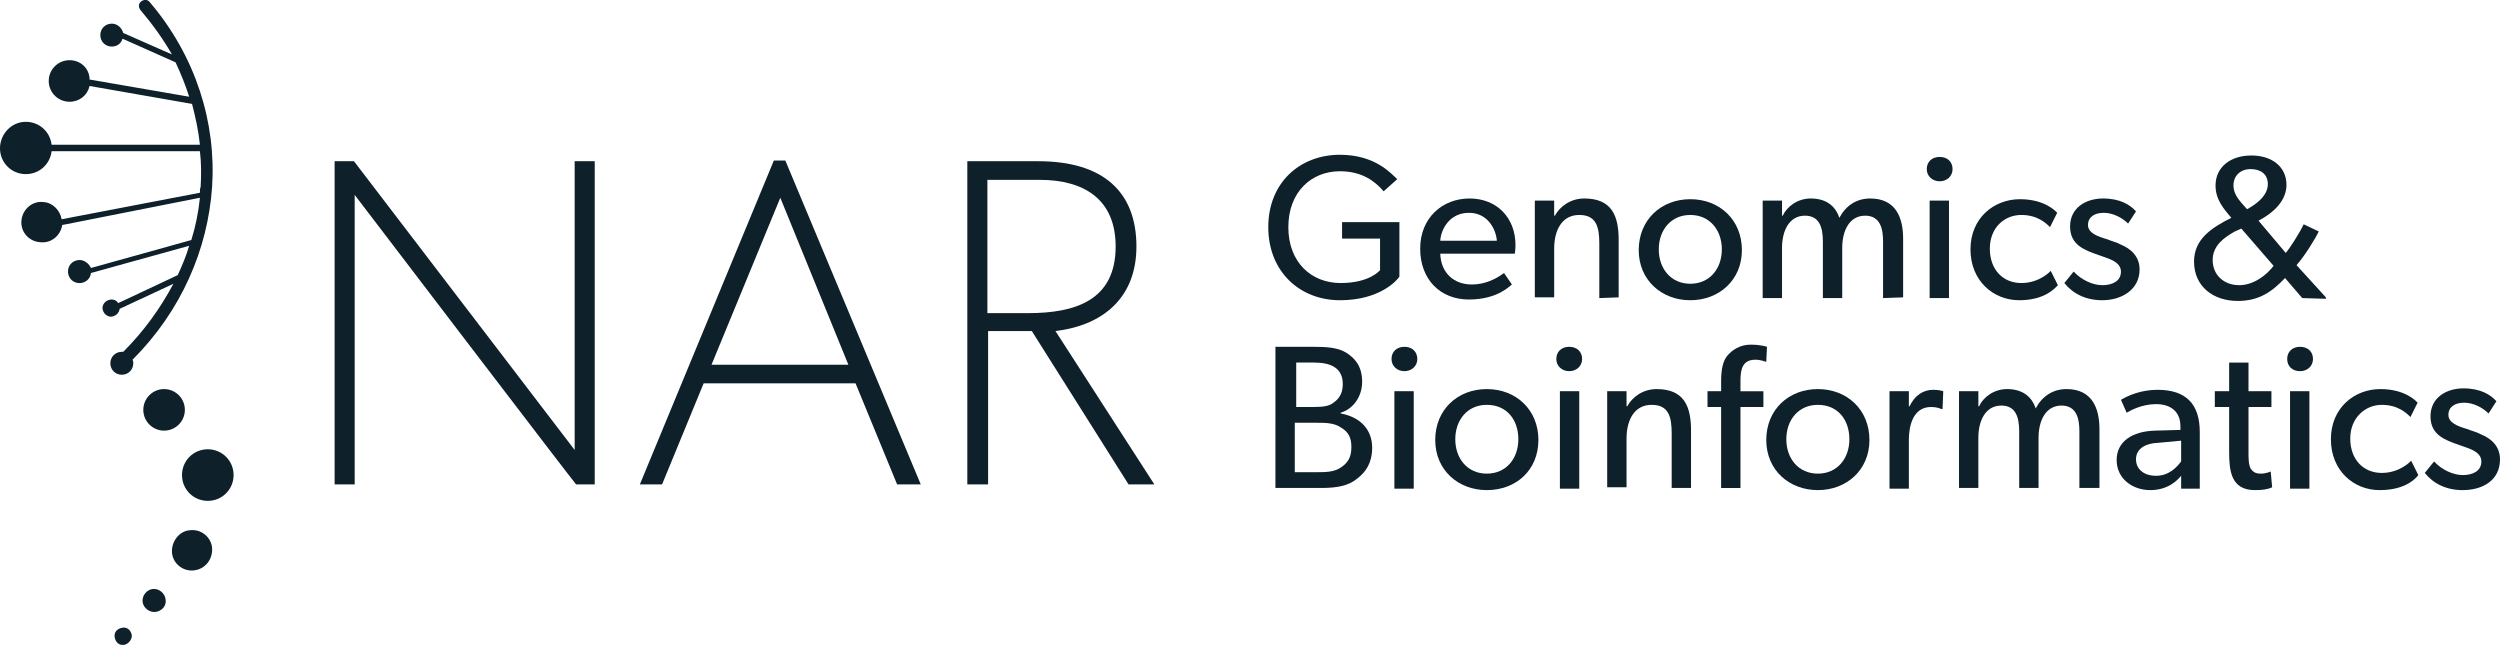<?xml version="1.0" encoding="utf-8"?>
<svg version="1.1" id="Layer_1" xmlns="http://www.w3.org/2000/svg" xmlns:xlink="http://www.w3.org/1999/xlink" x="0px" y="0px"
	 viewBox="0 0 348.9 90" style="enable-background:new 0 0 348.9 90;" xml:space="preserve">
<style type="text/css">
	.st0{fill:#0e202a;}
	.st1{fill-rule:evenodd;clip-rule:evenodd;fill:#0e202a;}
</style>
<g>
	<g>
		<path class="st0" d="M187,41.9c-5.6,0-10-4-10-10.2s4.4-10.1,10-10.1c5,0,7.2,2.7,8,3.4l-1.9,1.7c-1.2-1.4-3-2.8-6.1-2.8
			c-4,0-7.2,2.9-7.2,7.8s3.2,7.8,7.3,7.8s5.5-1.8,5.5-1.8v-4.4h-5.3v-2.3h8v7.6C195,39.1,192.6,41.9,187,41.9L187,41.9z"/>
		<path class="st0" d="M211.4,35.4H201c0.1,2.7,1.9,4.3,4.4,4.3s4.2-1.4,4.5-1.6l1.1,1.6c-0.2,0.1-1.9,2.1-6,2.1
			c-4,0-6.8-2.8-6.8-7.1s3.1-7,6.9-7s6.4,2.7,6.4,6.5C211.5,34.8,211.4,35.5,211.4,35.4L211.4,35.4z M205,29.7c-2.7,0-3.9,2.3-4,3.9
			h7.9C208.8,32.1,207.7,29.7,205,29.7z"/>
		<path class="st0" d="M223.2,41.6V34c0-2.3-0.4-4-2.8-4s-3.5,2.1-3.5,4.7v6.8h-2.7V28h2.7l0,2.1h0.1c0.7-1.3,2.2-2.4,4.1-2.4
			c3.9,0,4.8,2.5,4.8,5.8v8L223.2,41.6L223.2,41.6z"/>
		<path class="st0" d="M235.9,41.9c-4,0-7.2-2.8-7.2-7s3.1-7.1,7.2-7.1s7.2,2.9,7.2,7.1S239.9,41.9,235.9,41.9z M235.9,30
			c-2.7,0-4.4,2.1-4.4,4.8s1.7,4.8,4.4,4.8s4.4-2.1,4.4-4.8S238.6,30,235.9,30z"/>
		<path class="st0" d="M262.8,41.6v-7.9c0-1.6-0.3-3.6-2.5-3.6s-3.2,2.1-3.2,4.5v7h-2.7v-7.9c0-2-0.5-3.6-2.5-3.6
			c-2.2,0-3.2,2.1-3.2,4.5v7h-2.7V28h2.7l0,2.1h0.1c0.6-1.3,2.1-2.4,3.9-2.4c2,0,3.4,0.9,4,2.7c0.9-1.7,2.4-2.7,4.3-2.7
			c3.6,0,4.6,2.7,4.6,5.6v8.2L262.8,41.6L262.8,41.6z"/>
		<path class="st0" d="M270.7,25.3c-1,0-1.8-0.7-1.8-1.7s0.7-1.7,1.8-1.7s1.8,0.7,1.8,1.7S271.7,25.3,270.7,25.3z M269.3,41.6V28
			h2.7v13.6H269.3z"/>
		<path class="st0" d="M281.8,41.9c-3.6,0-6.8-2.7-6.8-7.1s3.3-7,6.9-7c3.6,0,5.1,1.8,5.2,1.9l-1,2c-0.5-0.5-1.7-1.7-4-1.7
			c-2.4,0-4.4,1.8-4.4,4.7s1.8,4.8,4.4,4.8s4.1-1.7,4.1-1.7l1,2C286.8,40.2,285.4,41.9,281.8,41.9L281.8,41.9z"/>
		<path class="st0" d="M293.4,41.9c-2.3,0-4.1-0.9-5.3-2.4l1.3-1.6c1.1,1.2,2.7,1.9,4,1.9c1.3,0,2.6-0.5,2.6-1.9
			c0-1.5-2.1-1.9-3.1-2.3c-2-0.7-4-1.4-4-4s2.2-3.9,4.6-3.9c2.4,0,3.8,0.9,4.6,1.8l-1.1,1.7c-0.8-0.8-2.1-1.5-3.4-1.5
			c-1.3,0-2.2,0.6-2.2,1.7s1.3,1.6,2.7,2c0.7,0.3,1.3,0.4,1.8,0.7c1.5,0.6,2.7,1.7,2.7,3.5C298.6,40.5,296,41.9,293.4,41.9
			L293.4,41.9z"/>
		<path class="st0" d="M321.3,41.6l-2.4-2.8c-1.8,1.9-3.6,3.2-6.6,3.2c-3.4,0-6.1-2-6.1-5.5c0-3.1,2.4-4.7,5.2-6.1
			c-1-1.2-2.2-2.5-2.2-4.5c0-2.6,2.1-4.2,5-4.2c2.9,0,4.9,1.6,4.9,4.1c0,2.2-1.8,3.9-3.9,5l3.8,4.5c0.6-0.7,2-2.9,2.5-4l2.1,1
			c-0.4,0.9-2,3.5-3.1,4.7l4.1,4.5v0.2L321.3,41.6L321.3,41.6z M311.9,32.3c-1.4,0.8-3.1,1.9-3.1,4s1.6,3.5,3.7,3.5
			c2.1,0,3.9-1.5,4.8-2.7l-4.5-5.2L311.9,32.3L311.9,32.3z M314.1,23.6c-1.4,0-2.4,0.9-2.4,2.3c0,1,0.6,1.8,1.1,2.4l0.8,0.9
			c0.9-0.5,2.9-1.7,2.9-3.5C316.5,24.3,315.5,23.6,314.1,23.6L314.1,23.6z"/>
		<path class="st0" d="M189.4,66.8c-1.2,1-2.8,1.3-5,1.3h-6.4V48.4h5.3c1.9,0,3.5,0.1,4.7,0.9c1.2,0.8,2.1,1.9,2.1,4s-1.3,3.8-3,4.3
			v0.1c2.7,0.5,4.4,2.2,4.4,4.8C191.5,64.6,190.6,65.9,189.4,66.8L189.4,66.8z M183.4,50.6h-2.5v6.2h2.3c1.4,0,2.3-0.1,2.9-0.6
			c0.7-0.5,1.3-1.2,1.3-2.6C187.4,51.2,185.5,50.6,183.4,50.6L183.4,50.6z M187.2,59.7c-1-0.7-2.2-0.7-3.5-0.7h-3v6.9h3
			c1.3,0,2.5,0,3.5-0.7c1-0.7,1.4-1.5,1.4-2.8S188.2,60.3,187.2,59.7z"/>
		<path class="st0" d="M196,51.8c-1,0-1.8-0.7-1.8-1.7s0.7-1.7,1.8-1.7s1.8,0.7,1.8,1.7S197,51.8,196,51.8z M194.6,68.1V54.6h2.7
			v13.6H194.6z"/>
		<path class="st0" d="M207.5,68.4c-4,0-7.2-2.8-7.2-7s3.1-7.1,7.2-7.1s7.2,2.9,7.2,7.1S211.6,68.4,207.5,68.4z M207.5,56.5
			c-2.7,0-4.4,2.1-4.4,4.8s1.7,4.8,4.4,4.8s4.4-2.1,4.4-4.8C211.9,58.6,210.3,56.5,207.5,56.5z"/>
		<path class="st0" d="M219,51.8c-1,0-1.8-0.7-1.8-1.7s0.7-1.7,1.8-1.7s1.8,0.7,1.8,1.7S220,51.8,219,51.8z M217.7,68.1V54.6h2.7
			v13.6H217.7z"/>
		<path class="st0" d="M233.3,68.1v-7.6c0-2.3-0.4-4-2.8-4s-3.5,2.1-3.5,4.7v6.8h-2.7V54.6h2.7l0,2.1h0.1c0.7-1.3,2.2-2.4,4.1-2.4
			c3.9,0,4.8,2.5,4.8,5.8v8L233.3,68.1L233.3,68.1z"/>
		<path class="st0" d="M246.5,50.5c0,0-0.8-0.3-1.5-0.3c-1.8,0-2.1,1.3-2.1,2.9v1.5h3.2v2.2h-3.2v11.3h-2.7V56.8h-1.9v-2.2h1.9v-1.4
			c0-1.8,0.3-2.9,0.9-3.6c0.6-0.7,1.7-1.5,3.2-1.5s2.3,0.3,2.3,0.3L246.5,50.5L246.5,50.5z"/>
		<path class="st0" d="M253.7,68.4c-4,0-7.2-2.8-7.2-7s3.1-7.1,7.2-7.1s7.2,2.9,7.2,7.1S257.7,68.4,253.7,68.4z M253.7,56.5
			c-2.7,0-4.4,2.1-4.4,4.8s1.7,4.8,4.4,4.8c2.7,0,4.4-2.1,4.4-4.8C258.1,58.6,256.5,56.5,253.7,56.5z"/>
		<path class="st0" d="M271.1,57.1H271c-0.3-0.1-0.7-0.3-1.5-0.3c-2.5,0-3.1,2.6-3.1,4.6v6.8h-2.7V54.6h2.7l0,2.1h0.1
			c0.7-1.5,1.9-2.3,3.3-2.3c0.9,0,1.4,0.2,1.4,0.2L271.1,57.1L271.1,57.1z"/>
		<path class="st0" d="M290.2,68.1v-7.9c0-1.6-0.3-3.6-2.5-3.6s-3.2,2.1-3.2,4.5v7h-2.7v-7.9c0-2-0.5-3.6-2.5-3.6
			c-2.2,0-3.2,2.1-3.2,4.5v7h-2.7V54.6h2.7l0,2.1h0.1c0.6-1.3,2.1-2.4,3.9-2.4c2,0,3.4,0.9,4,2.7c0.9-1.7,2.4-2.7,4.3-2.7
			c3.6,0,4.6,2.7,4.6,5.6v8.2H290.2L290.2,68.1z"/>
		<path class="st0" d="M304.4,68.1l0-1.7c-0.5,0.6-1.8,2-4.3,2c-2.5,0-4.7-1.6-4.7-4.2c0-2.6,2.2-4,5.3-4.1l3.6-0.1v-0.5
			c0-2.1-1.4-3.1-3.4-3.1c-2,0-3.6,0.9-4.1,1.2l-0.8-1.8c1-0.6,2.8-1.4,5.1-1.4c4,0,5.9,2,5.9,5.9v7.9H304.4L304.4,68.1z
			 M301.2,61.8c-2.2,0.1-3.1,1.1-3.1,2.3c0,1.3,1,2.3,2.8,2.3s2.9-1.2,3.5-2v-2.9L301.2,61.8L301.2,61.8z"/>
		<path class="st0" d="M314.7,68.4c-3.4,0-3.6-2.8-3.6-5.4v-6.2h-2v-2.2h2v-4h2.7v4h3.2v2.2h-3.2v6.1c0,1.1,0,1.9,0.3,2.5
			c0.3,0.4,0.6,0.7,1.4,0.7c0.8,0,1.4-0.3,1.4-0.3l0.2,2.2C316.5,68.3,315.7,68.4,314.7,68.4L314.7,68.4z"/>
		<path class="st0" d="M321,51.8c-1.1,0-1.8-0.7-1.8-1.7s0.7-1.7,1.8-1.7s1.8,0.7,1.8,1.7S322,51.8,321,51.8z M319.6,68.1V54.6h2.7
			v13.6H319.6z"/>
		<path class="st0" d="M332.1,68.4c-3.6,0-6.8-2.7-6.8-7.1s3.3-7,6.9-7c3.6,0,5.1,1.8,5.2,1.9l-1,2c-0.5-0.5-1.7-1.7-4-1.7
			s-4.4,1.8-4.4,4.7s1.8,4.8,4.4,4.8s4.1-1.7,4.1-1.7l1,2C337.2,66.7,335.8,68.4,332.1,68.4L332.1,68.4z"/>
		<path class="st0" d="M343.7,68.4c-2.3,0-4.1-0.9-5.3-2.4l1.3-1.6c1.1,1.2,2.7,1.9,4,1.9c1.3,0,2.6-0.5,2.6-1.9
			c0-1.5-2.1-1.9-3.1-2.3c-2-0.7-4-1.4-4-4s2.2-3.9,4.6-3.9c2.4,0,3.8,0.9,4.6,1.8l-1.1,1.7c-0.8-0.8-2.1-1.5-3.4-1.5
			s-2.2,0.6-2.2,1.7c0,1.1,1.3,1.6,2.7,2c0.7,0.3,1.3,0.4,1.8,0.7c1.5,0.6,2.7,1.7,2.7,3.5C348.9,67.1,346.4,68.4,343.7,68.4
			L343.7,68.4z"/>
	</g>
	<g>
		<path class="st0" d="M49.5,27.2v40.4h-2.8V22.5h2.7l30.8,40.3V22.5h2.8v45.1h-2.6C80.3,67.6,49.5,27.2,49.5,27.2z"/>
		<path class="st0" d="M89.3,67.6L108,22.4h1.6l18.9,45.2h-3.3l-5.8-14.1H98.2l-5.8,14.1C92.4,67.6,89.3,67.6,89.3,67.6z
			 M118.4,50.9l-9.5-23.3l-9.6,23.3H118.4z"/>
		<path class="st0" d="M144,46.2h-6.1v21.4H135V22.5h9.9c9.1,0,13.7,4.3,13.7,11.9c0,7.1-4.6,11-11.3,11.8l13.8,21.4h-3.6L144,46.2
			L144,46.2z M155.7,34.4c0-6.5-4.3-9.3-10.6-9.3h-7.3v18.6h5.7C150.1,43.7,155.7,41.9,155.7,34.4z"/>
	</g>
	<path class="st1" d="M19.6,1.4c-0.3-0.4-0.3-0.9,0.1-1.2c0.4-0.3,0.9-0.3,1.2,0.1c6.4,7.5,9.3,16.8,8.7,25.8
		c-0.6,8.7-4.3,17.3-11.1,24.1c0.1,0.2,0.1,0.3,0.1,0.5c0,0.9-0.7,1.6-1.6,1.6c-0.9,0-1.6-0.7-1.6-1.6c0-0.9,0.7-1.6,1.6-1.6
		c0.1,0,0.2,0,0.2,0c2.9-2.9,5.2-6.1,7-9.5l-7.5,3.5c0,0,0,0,0,0c-0.1,0.7-0.7,1.1-1.3,1.1c-0.7-0.1-1.1-0.7-1.1-1.3
		c0.1-0.7,0.7-1.1,1.3-1.1c0.4,0,0.7,0.2,0.9,0.5l8.3-3.9c0.6-1.3,1.2-2.7,1.6-4.1l-13.7,3.8c-0.1,0.9-0.9,1.5-1.8,1.4
		c-0.9-0.1-1.5-0.9-1.4-1.8c0.1-0.9,0.9-1.5,1.8-1.4c0.6,0.1,1.1,0.5,1.4,1.1l14-3.9c0.6-1.9,1-3.9,1.2-5.9L8.7,31.4l0-0.1
		c-0.2,1.6-1.6,2.7-3.1,2.5C4,33.7,2.8,32.3,3,30.7c0.2-1.6,1.6-2.7,3.1-2.5c1.3,0.1,2.3,1.2,2.5,2.4l19.3-3.7c0-0.3,0-0.6,0.1-0.8
		c0.1-1.7,0.1-3.4-0.1-5H7.2c-0.2,1.8-1.7,3.2-3.6,3.2c-2,0-3.6-1.6-3.6-3.6S1.6,17,3.6,17c1.9,0,3.4,1.4,3.6,3.2h20.7
		c-0.2-1.9-0.6-3.8-1.1-5.7l-14.3-2.5c-0.3,1.3-1.4,2.2-2.8,2.2c-1.6,0-2.9-1.3-2.9-2.9s1.3-2.9,2.9-2.9s2.8,1.2,2.8,2.7l13.9,2.4
		c-0.5-1.6-1.2-3.3-1.9-4.8l-7.4-3.3c-0.2,0.7-0.8,1.1-1.5,1.1c-0.9,0-1.6-0.7-1.6-1.6c0-0.9,0.7-1.6,1.6-1.6c0.8,0,1.4,0.6,1.6,1.3
		l6.8,3C22.8,5.5,21.3,3.4,19.6,1.4L19.6,1.4L19.6,1.4z M17.3,90c-0.7,0.1-1.2-0.4-1.3-1.1c-0.1-0.7,0.4-1.2,1.1-1.3
		s1.2,0.4,1.3,1.1C18.4,89.3,17.9,89.9,17.3,90L17.3,90z M27.1,79.6c-1.6,0.2-3-1-3.1-2.5s1-3,2.5-3.1c1.6-0.2,3,1,3.1,2.5
		S28.7,79.4,27.1,79.6L27.1,79.6z M21.7,85.4c-0.9,0.1-1.7-0.6-1.8-1.4c-0.1-0.9,0.6-1.7,1.4-1.8c0.9-0.1,1.7,0.6,1.8,1.4
		C23.3,84.5,22.6,85.3,21.7,85.4L21.7,85.4z M29,62.7c-2,0-3.6,1.6-3.6,3.6c0,2,1.6,3.6,3.6,3.6s3.6-1.6,3.6-3.6
		C32.6,64.3,31,62.7,29,62.7L29,62.7z M22.9,54.3c-1.6,0-2.9,1.3-2.9,2.9c0,1.6,1.3,2.9,2.9,2.9c1.6,0,2.9-1.3,2.9-2.9
		C25.8,55.6,24.5,54.3,22.9,54.3z"/>
</g>
</svg>
